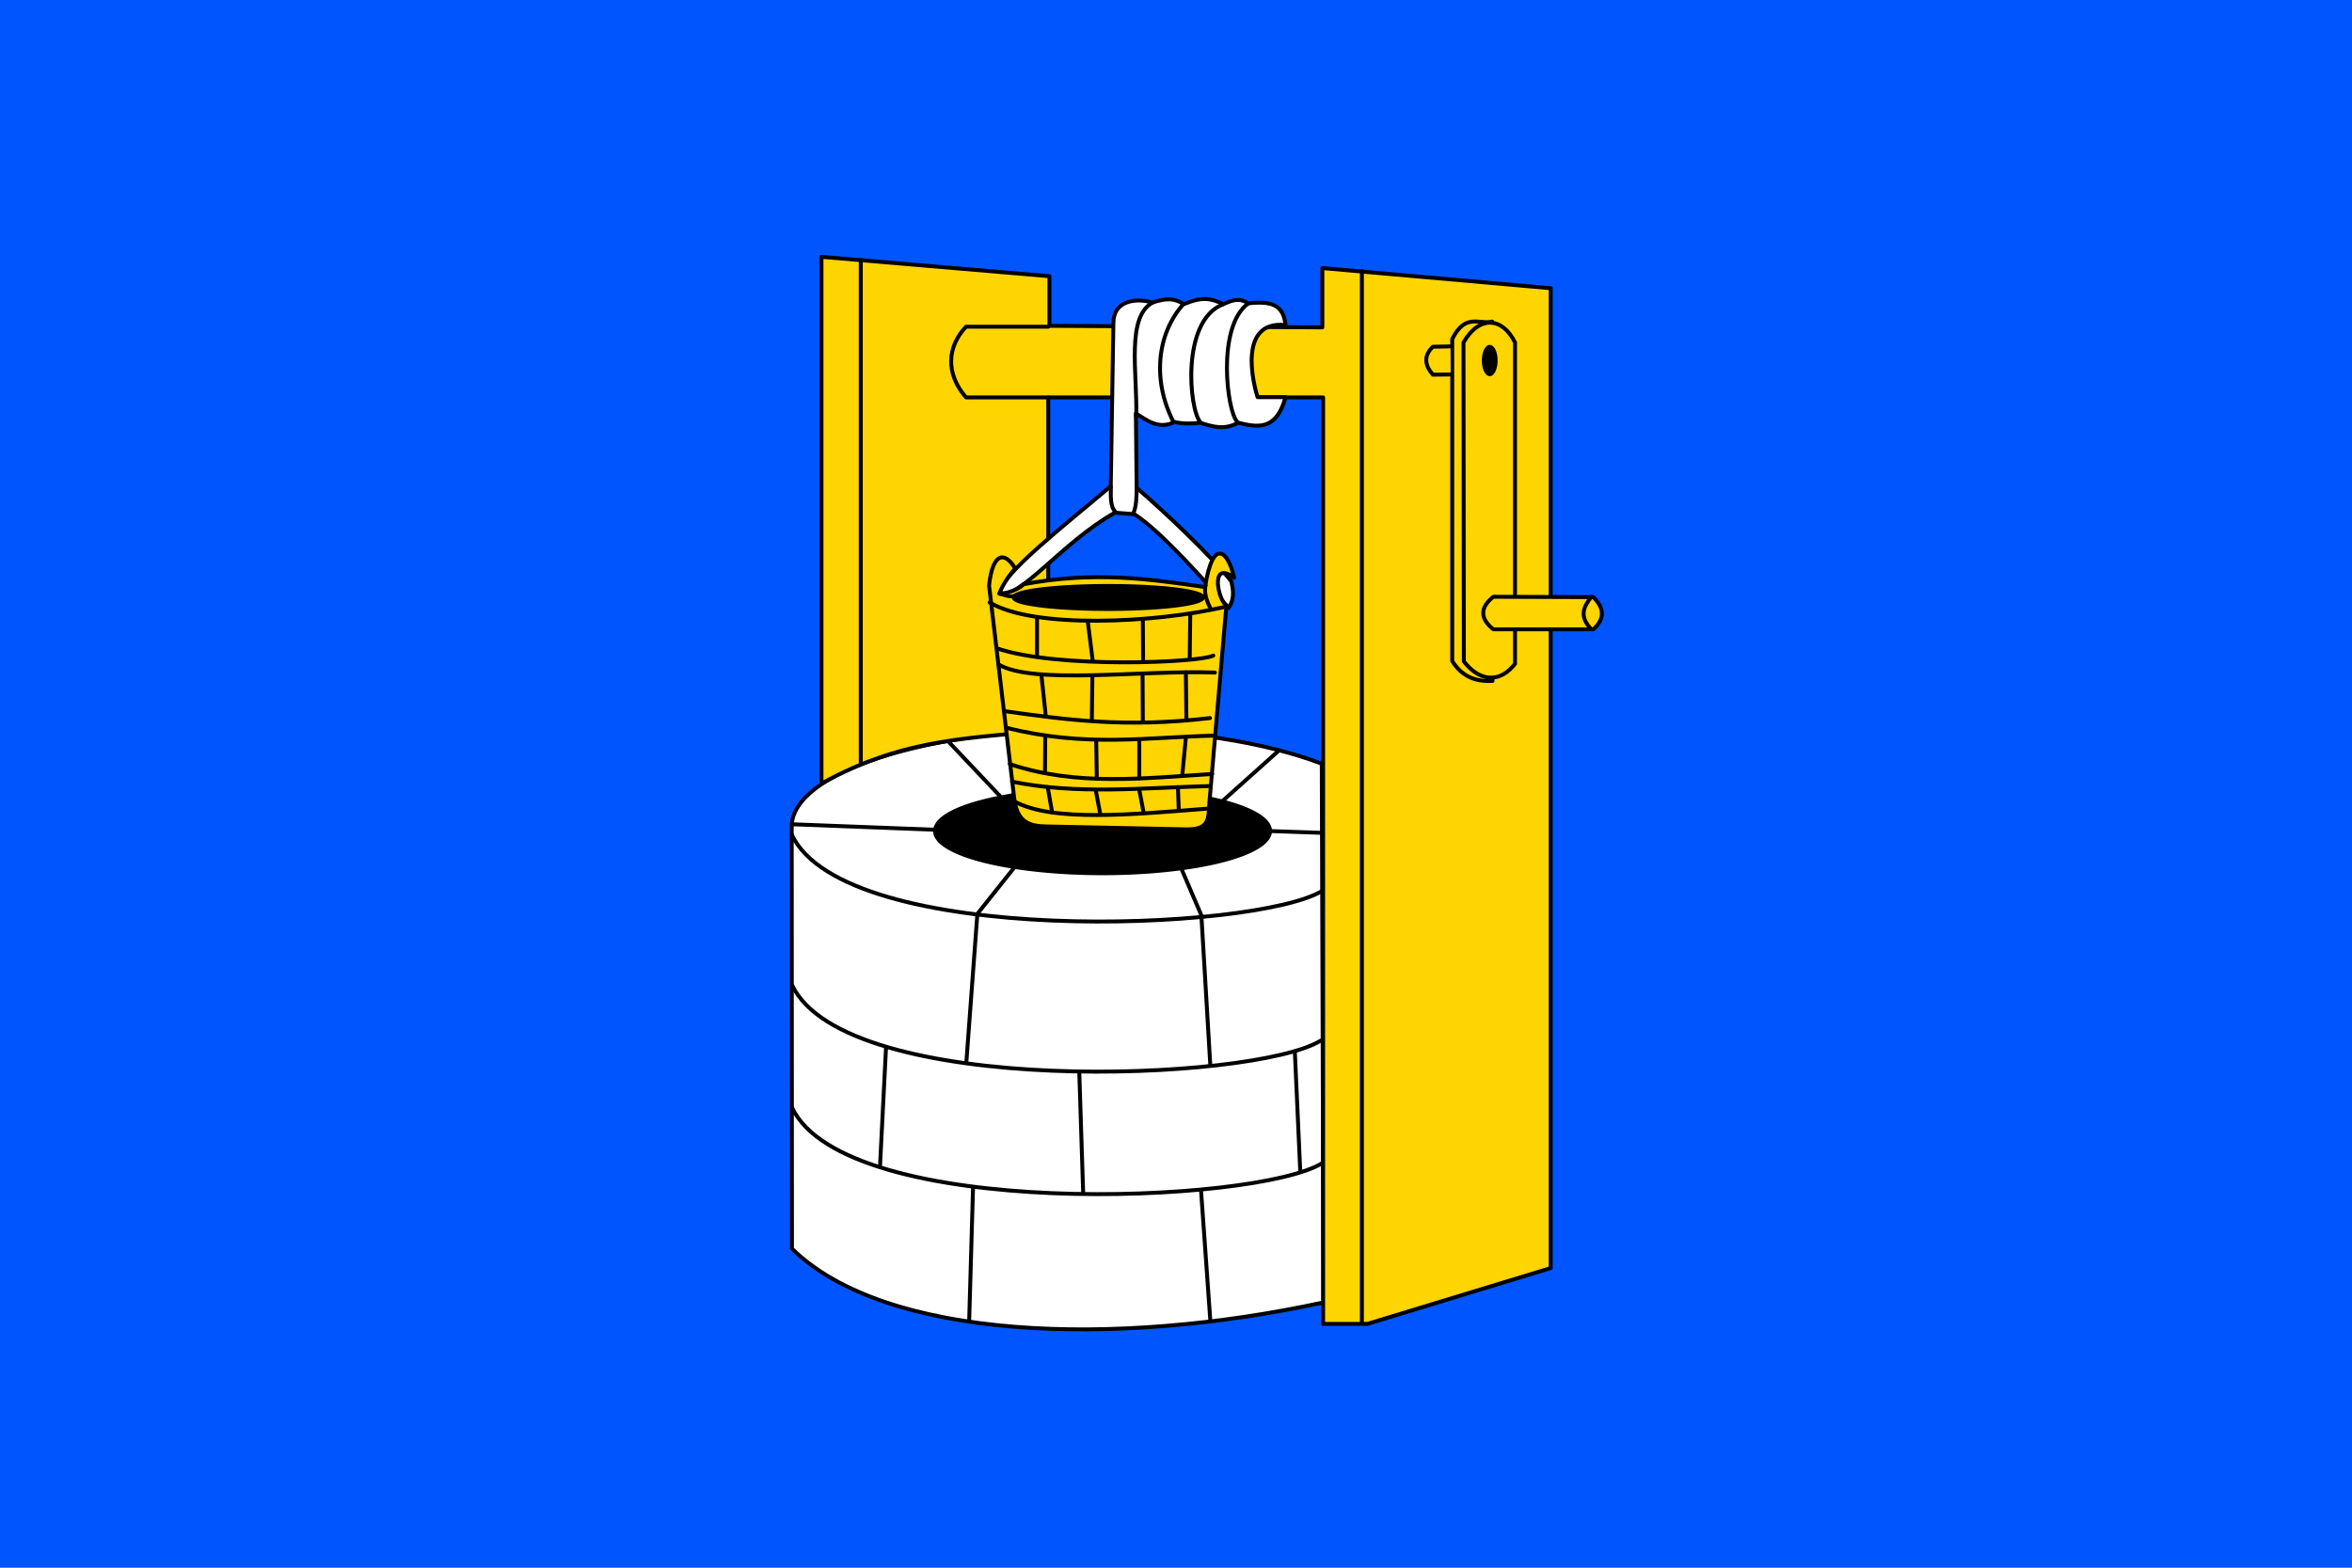<?xml version="1.0" encoding="UTF-8" standalone="no"?>
<!-- Created with Inkscape (http://www.inkscape.org/) -->
<svg
   xmlns:dc="http://purl.org/dc/elements/1.1/"
   xmlns:cc="http://creativecommons.org/ns#"
   xmlns:rdf="http://www.w3.org/1999/02/22-rdf-syntax-ns#"
   xmlns:svg="http://www.w3.org/2000/svg"
   xmlns="http://www.w3.org/2000/svg"
   xmlns:sodipodi="http://sodipodi.sourceforge.net/DTD/sodipodi-0.dtd"
   xmlns:inkscape="http://www.inkscape.org/namespaces/inkscape"
   width="600"
   height="400"
   id="svg2"
   inkscape:label="Pozadí"
   sodipodi:version="0.32"
   inkscape:version="0.46"
   version="1.0"
   sodipodi:docname="Studenec TR flag.svg"
   inkscape:output_extension="org.inkscape.output.svg.inkscape">
  <defs
     id="defs3">
    <inkscape:perspective
       sodipodi:type="inkscape:persp3d"
       inkscape:vp_x="0 : 526.18109 : 1"
       inkscape:vp_y="0 : 1000 : 0"
       inkscape:vp_z="744.09448 : 526.18109 : 1"
       inkscape:persp3d-origin="372.04724 : 350.78739 : 1"
       id="perspective9" />
    <inkscape:perspective
       id="perspective2389"
       inkscape:persp3d-origin="372.04724 : 350.78739 : 1"
       inkscape:vp_z="744.09448 : 526.18109 : 1"
       inkscape:vp_y="0 : 1000 : 0"
       inkscape:vp_x="0 : 526.18109 : 1"
       sodipodi:type="inkscape:persp3d" />
  </defs>
  <sodipodi:namedview
     id="base"
     pagecolor="#ffffff"
     bordercolor="#666666"
     borderopacity="1.0"
     inkscape:pageopacity="0.0"
     inkscape:pageshadow="2"
     inkscape:zoom="0.63197669"
     inkscape:cx="506.19977"
     inkscape:cy="243.05372"
     inkscape:document-units="px"
     inkscape:current-layer="layer1"
     showgrid="false"
     inkscape:window-width="1400"
     inkscape:window-height="928"
     inkscape:window-x="-4"
     inkscape:window-y="-4" />
  <g
     inkscape:label="Vrstva 1"
     inkscape:groupmode="layer"
     id="layer1"
     transform="translate(0,-309.505)">
    <rect
       style="opacity:1;fill:#0055ff;fill-opacity:1;fill-rule:evenodd;stroke:none;stroke-width:1;stroke-linecap:round;stroke-linejoin:round;marker:none;marker-start:none;marker-mid:none;marker-end:none;stroke-miterlimit:4;stroke-dasharray:none;stroke-dashoffset:0;stroke-opacity:1;visibility:visible;display:inline;overflow:visible;enable-background:accumulate"
       id="blue_part"
       width="600"
       height="400"
       x="0"
       y="309.505" />
    <g
       id="well">
      <path
         sodipodi:nodetypes="cccccc"
         id="path2395"
         transform="translate(0,309.505)"
         d="M 278.594,186 C 236.287,186 201.969,197.164 201.969,210.906 L 202.031,318.594 C 225.81,341.972 284.559,343.819 337.625,332.312 L 337.188,194.875 C 323.125,189.462 302.089,186 278.594,186 z"
         style="opacity:1;fill:#ffffff;fill-opacity:1;fill-rule:evenodd;stroke:#000000;stroke-width:1;stroke-linecap:round;stroke-linejoin:round;marker:none;marker-start:none;marker-mid:none;marker-end:none;stroke-miterlimit:4;stroke-dasharray:none;stroke-dashoffset:0;stroke-opacity:1;visibility:visible;display:inline;overflow:visible;enable-background:accumulate" />
      <path
         sodipodi:nodetypes="cc"
         transform="translate(0,309.505)"
         id="path3170"
         d="M 201.995,212.988 C 215.651,241.874 320.577,237.741 337.433,227.229"
         style="opacity:1;fill:none;fill-opacity:1;fill-rule:evenodd;stroke:#000000;stroke-width:1;stroke-linecap:round;stroke-linejoin:round;marker:none;marker-start:none;marker-mid:none;marker-end:none;stroke-miterlimit:4;stroke-dasharray:none;stroke-dashoffset:0;stroke-opacity:1;visibility:visible;display:inline;overflow:visible;enable-background:accumulate" />
      <path
         sodipodi:nodetypes="cc"
         id="path3172"
         d="M 202.057,560.839 C 215.712,589.725 320.083,585.523 336.939,575.01"
         style="opacity:1;fill:none;fill-opacity:1;fill-rule:evenodd;stroke:#000000;stroke-width:1;stroke-linecap:round;stroke-linejoin:round;marker:none;marker-start:none;marker-mid:none;marker-end:none;stroke-miterlimit:4;stroke-dasharray:none;stroke-dashoffset:0;stroke-opacity:1;visibility:visible;display:inline;overflow:visible;enable-background:accumulate" />
      <path
         sodipodi:nodetypes="cc"
         id="path3174"
         d="M 202.033,592.09 C 215.688,620.976 320.478,616.774 337.334,606.261"
         style="opacity:1;fill:none;fill-opacity:1;fill-rule:evenodd;stroke:#000000;stroke-width:1;stroke-linecap:round;stroke-linejoin:round;marker:none;marker-start:none;marker-mid:none;marker-end:none;stroke-miterlimit:4;stroke-dasharray:none;stroke-dashoffset:0;stroke-opacity:1;visibility:visible;display:inline;overflow:visible;enable-background:accumulate" />
      <path
         transform="translate(0,309.505)"
         id="path3176"
         d="M 258.712,221.394 L 249.416,233.063"
         style="opacity:1;fill:none;fill-opacity:1;fill-rule:evenodd;stroke:#000000;stroke-width:1;stroke-linecap:round;stroke-linejoin:round;marker:none;marker-start:none;marker-mid:none;marker-end:none;stroke-miterlimit:4;stroke-dasharray:none;stroke-dashoffset:0;stroke-opacity:1;visibility:visible;display:inline;overflow:visible;enable-background:accumulate" />
      <path
         sodipodi:nodetypes="cc"
         transform="translate(0,309.505)"
         id="path3178"
         d="M 301.435,221.789 L 306.555,233.739"
         style="opacity:1;fill:none;fill-opacity:1;fill-rule:evenodd;stroke:#000000;stroke-width:1;stroke-linecap:round;stroke-linejoin:round;marker:none;marker-start:none;marker-mid:none;marker-end:none;stroke-miterlimit:4;stroke-dasharray:none;stroke-dashoffset:0;stroke-opacity:1;visibility:visible;display:inline;overflow:visible;enable-background:accumulate" />
      <path
         sodipodi:nodetypes="cc"
         transform="translate(0,309.505)"
         id="path3180"
         d="M 324.033,212.048 L 337.038,212.493"
         style="opacity:1;fill:none;fill-opacity:1;fill-rule:evenodd;stroke:#000000;stroke-width:1;stroke-linecap:round;stroke-linejoin:round;marker:none;marker-start:none;marker-mid:none;marker-end:none;stroke-miterlimit:4;stroke-dasharray:none;stroke-dashoffset:0;stroke-opacity:1;visibility:visible;display:inline;overflow:visible;enable-background:accumulate" />
      <path
         sodipodi:nodetypes="cc"
         transform="translate(0,309.505)"
         id="path3182"
         d="M 311.918,204.334 L 326.11,191.626"
         style="opacity:1;fill:none;fill-opacity:1;fill-rule:evenodd;stroke:#000000;stroke-width:1;stroke-linecap:round;stroke-linejoin:round;marker:none;marker-start:none;marker-mid:none;marker-end:none;stroke-miterlimit:4;stroke-dasharray:none;stroke-dashoffset:0;stroke-opacity:1;visibility:visible;display:inline;overflow:visible;enable-background:accumulate" />
      <path
         sodipodi:nodetypes="cc"
         transform="translate(0,309.505)"
         id="path3184"
         d="M 255.09,203.11 L 241.85,189.104"
         style="opacity:1;fill:none;fill-opacity:1;fill-rule:evenodd;stroke:#000000;stroke-width:1;stroke-linecap:round;stroke-linejoin:round;marker:none;marker-start:none;marker-mid:none;marker-end:none;stroke-miterlimit:4;stroke-dasharray:none;stroke-dashoffset:0;stroke-opacity:1;visibility:visible;display:inline;overflow:visible;enable-background:accumulate" />
      <path
         transform="translate(0,309.505)"
         id="path3186"
         d="M 238.339,211.702 L 202.144,210.317"
         style="opacity:1;fill:none;fill-opacity:1;fill-rule:evenodd;stroke:#000000;stroke-width:1;stroke-linecap:round;stroke-linejoin:round;marker:none;marker-start:none;marker-mid:none;marker-end:none;stroke-miterlimit:4;stroke-dasharray:none;stroke-dashoffset:0;stroke-opacity:1;visibility:visible;display:inline;overflow:visible;enable-background:accumulate" />
      <path
         sodipodi:nodetypes="cc"
         transform="translate(0,309.505)"
         id="path3188"
         d="M 249.317,233.311 L 246.519,271.016"
         style="opacity:1;fill:none;fill-opacity:1;fill-rule:evenodd;stroke:#000000;stroke-width:1;stroke-linecap:round;stroke-linejoin:round;marker:none;marker-start:none;marker-mid:none;marker-end:none;stroke-miterlimit:4;stroke-dasharray:none;stroke-dashoffset:0;stroke-opacity:1;visibility:visible;display:inline;overflow:visible;enable-background:accumulate" />
      <path
         sodipodi:nodetypes="cc"
         transform="translate(0,309.505)"
         id="path3190"
         d="M 306.496,233.949 L 308.753,271.831"
         style="opacity:1;fill:none;fill-opacity:1;fill-rule:evenodd;stroke:#000000;stroke-width:1;stroke-linecap:round;stroke-linejoin:round;marker:none;marker-start:none;marker-mid:none;marker-end:none;stroke-miterlimit:4;stroke-dasharray:none;stroke-dashoffset:0;stroke-opacity:1;visibility:visible;display:inline;overflow:visible;enable-background:accumulate" />
      <path
         sodipodi:nodetypes="cc"
         transform="translate(0,309.505)"
         id="path3192"
         d="M 330.313,268.27 L 331.697,298.834"
         style="opacity:1;fill:none;fill-opacity:1;fill-rule:evenodd;stroke:#000000;stroke-width:1;stroke-linecap:round;stroke-linejoin:round;marker:none;marker-start:none;marker-mid:none;marker-end:none;stroke-miterlimit:4;stroke-dasharray:none;stroke-dashoffset:0;stroke-opacity:1;visibility:visible;display:inline;overflow:visible;enable-background:accumulate" />
      <path
         transform="translate(0,309.505)"
         id="path3194"
         d="M 275.327,273.611 L 276.316,304.269"
         style="opacity:1;fill:none;fill-opacity:1;fill-rule:evenodd;stroke:#000000;stroke-width:1;stroke-linecap:round;stroke-linejoin:round;marker:none;marker-start:none;marker-mid:none;marker-end:none;stroke-miterlimit:4;stroke-dasharray:none;stroke-dashoffset:0;stroke-opacity:1;visibility:visible;display:inline;overflow:visible;enable-background:accumulate" />
      <path
         sodipodi:nodetypes="cc"
         transform="translate(0,309.505)"
         id="path3196"
         d="M 226.03,267.236 L 224.494,297.544"
         style="opacity:1;fill:none;fill-opacity:1;fill-rule:evenodd;stroke:#000000;stroke-width:1;stroke-linecap:round;stroke-linejoin:round;marker:none;marker-start:none;marker-mid:none;marker-end:none;stroke-miterlimit:4;stroke-dasharray:none;stroke-dashoffset:0;stroke-opacity:1;visibility:visible;display:inline;overflow:visible;enable-background:accumulate" />
      <path
         transform="translate(0,309.505)"
         id="path3198"
         d="M 248.229,302.884 L 247.24,336.904"
         style="opacity:1;fill:none;fill-opacity:1;fill-rule:evenodd;stroke:#000000;stroke-width:1;stroke-linecap:round;stroke-linejoin:round;marker:none;marker-start:none;marker-mid:none;marker-end:none;stroke-miterlimit:4;stroke-dasharray:none;stroke-dashoffset:0;stroke-opacity:1;visibility:visible;display:inline;overflow:visible;enable-background:accumulate" />
      <path
         sodipodi:nodetypes="cc"
         transform="translate(0,309.505)"
         id="path3200"
         d="M 306.38,303.641 L 308.753,336.904"
         style="opacity:1;fill:none;fill-opacity:1;fill-rule:evenodd;stroke:#000000;stroke-width:1;stroke-linecap:round;stroke-linejoin:round;marker:none;marker-start:none;marker-mid:none;marker-end:none;stroke-miterlimit:4;stroke-dasharray:none;stroke-dashoffset:0;stroke-opacity:1;visibility:visible;display:inline;overflow:visible;enable-background:accumulate" />
      <path
         sodipodi:end="12.539059"
         sodipodi:start="6.2574144"
         transform="translate(0.791,311.285)"
         d="M 323.178,209.941 A 42.723,10.78 0 1 1 323.176,209.924 L 280.469,210.218 z"
         sodipodi:ry="10.77967"
         sodipodi:rx="42.723095"
         sodipodi:cy="210.21848"
         sodipodi:cx="280.46921"
         id="path3202"
         style="opacity:1;fill:#000000;fill-opacity:1;fill-rule:evenodd;stroke:#000000;stroke-width:1;stroke-linecap:round;stroke-linejoin:round;marker:none;marker-start:none;marker-mid:none;marker-end:none;stroke-miterlimit:4;stroke-dasharray:none;stroke-dashoffset:0;stroke-opacity:1;visibility:visible;display:inline;overflow:visible;enable-background:accumulate"
         sodipodi:type="arc" />
    </g>
    <g
       id="construction">
      <path
         sodipodi:nodetypes="cccccccccccccc"
         transform="translate(0,309.505)"
         id="path3346"
         d="M 209.561,199.933 L 209.561,65.534 L 267.712,70.478 L 267.712,83.137 L 337.334,83.533 L 337.334,68.402 L 395.584,73.544 L 395.584,323.553 L 348.806,337.794 L 337.532,337.794 L 337.532,101.399 L 267.413,101.399 L 267.413,186.259 C 248.87,188.509 231.264,187.85 209.561,199.933 z"
         style="opacity:1;fill:#ffd500;fill-opacity:1;fill-rule:evenodd;stroke:#000000;stroke-width:1;stroke-linecap:round;stroke-linejoin:round;marker:none;marker-start:none;marker-mid:none;marker-end:none;stroke-miterlimit:4;stroke-dasharray:none;stroke-dashoffset:0;stroke-opacity:1;visibility:visible;display:inline;overflow:visible;enable-background:accumulate" />
      <path
         transform="translate(0,309.505)"
         id="path3350"
         d="M 219.58,66.364 L 219.58,194.965"
         style="opacity:1;fill:none;fill-opacity:1;fill-rule:evenodd;stroke:#000000;stroke-width:1;stroke-linecap:round;stroke-linejoin:round;marker:none;marker-start:none;marker-mid:none;marker-end:none;stroke-miterlimit:4;stroke-dasharray:none;stroke-dashoffset:0;stroke-opacity:1;visibility:visible;display:inline;overflow:visible;enable-background:accumulate" />
      <path
         sodipodi:nodetypes="cccc"
         transform="translate(0,309.505)"
         id="path3352"
         d="M 267.413,83.357 L 246.434,83.357 C 241.549,88.531 241.214,95.385 246.434,101.399 L 267.413,101.399"
         style="opacity:1;fill:none;fill-opacity:1;fill-rule:evenodd;stroke:#000000;stroke-width:1;stroke-linecap:round;stroke-linejoin:round;marker:none;marker-start:none;marker-mid:none;marker-end:none;stroke-miterlimit:4;stroke-dasharray:none;stroke-dashoffset:0;stroke-opacity:1;visibility:visible;display:inline;overflow:visible;enable-background:accumulate" />
      <path
         transform="translate(0,309.505)"
         id="path3354"
         d="M 347.422,69.193 L 347.422,337.498"
         style="opacity:1;fill:none;fill-opacity:1;fill-rule:evenodd;stroke:#000000;stroke-width:1;stroke-linecap:round;stroke-linejoin:round;marker:none;marker-start:none;marker-mid:none;marker-end:none;stroke-miterlimit:4;stroke-dasharray:none;stroke-dashoffset:0;stroke-opacity:1;visibility:visible;display:inline;overflow:visible;enable-background:accumulate" />
      <g
         id="g3381">
        <path
           style="opacity:1;fill:#ffd500;fill-opacity:1;fill-rule:evenodd;stroke:#000000;stroke-width:1;stroke-linecap:round;stroke-linejoin:round;marker:none;marker-start:none;marker-mid:none;marker-end:none;stroke-miterlimit:4;stroke-dasharray:none;stroke-dashoffset:0;stroke-opacity:1;visibility:visible;display:inline;overflow:visible;enable-background:accumulate"
           d="M 380.651,82.049 C 377.255,82.862 373.86,79.79 370.465,86.5 L 370.465,168.682 C 372.578,172.038 375.741,174.056 380.75,173.726 L 380.651,82.049 z"
           id="path3367"
           transform="translate(0,309.505)"
           sodipodi:nodetypes="ccccc" />
        <path
           style="opacity:1;fill:#ffd500;fill-opacity:1;fill-rule:evenodd;stroke:#000000;stroke-width:1;stroke-linecap:round;stroke-linejoin:round;marker:none;marker-start:none;marker-mid:none;marker-end:none;stroke-miterlimit:4;stroke-dasharray:none;stroke-dashoffset:0;stroke-opacity:1;visibility:visible;display:inline;overflow:visible;enable-background:accumulate"
           d="M 373.333,87.39 C 377.434,80.306 383.341,81.006 386.486,87.39 L 386.486,169.374 C 383.043,173.851 377.928,174.5 373.432,168.781 L 373.333,87.39 z"
           id="path3365"
           transform="translate(0,309.505)"
           sodipodi:nodetypes="ccccc" />
        <path
           style="opacity:1;fill:#ffd500;fill-opacity:1;fill-rule:evenodd;stroke:#000000;stroke-width:1;stroke-linecap:round;stroke-linejoin:round;marker:none;marker-start:none;marker-mid:none;marker-end:none;stroke-miterlimit:4;stroke-dasharray:none;stroke-dashoffset:0;stroke-opacity:1;visibility:visible;display:inline;overflow:visible;enable-background:accumulate"
           d="M 369.97,88.379 L 365.52,88.477 C 363.075,90.851 363.489,93.224 365.52,95.598 L 370.069,95.548"
           id="path3369"
           transform="translate(0,309.505)"
           sodipodi:nodetypes="cccc" />
        <path
           style="opacity:1;fill:#ffd500;fill-opacity:1;fill-rule:evenodd;stroke:#000000;stroke-width:1;stroke-linecap:round;stroke-linejoin:round;marker:none;marker-start:none;marker-mid:none;marker-end:none;stroke-miterlimit:4;stroke-dasharray:none;stroke-dashoffset:0;stroke-opacity:1;visibility:visible;display:inline;overflow:visible;enable-background:accumulate"
           d="M 380.948,152.265 C 377.519,155.034 377.519,157.804 380.948,160.573 L 406.463,160.573 C 409.214,158.089 409.508,155.375 406.463,152.364 L 380.948,152.265 z"
           id="path3371"
           transform="translate(0,309.505)"
           sodipodi:nodetypes="ccccc" />
        <path
           style="opacity:1;fill:none;fill-opacity:1;fill-rule:evenodd;stroke:#000000;stroke-width:1;stroke-linecap:round;stroke-linejoin:round;marker:none;marker-start:none;marker-mid:none;marker-end:none;stroke-miterlimit:4;stroke-dasharray:none;stroke-dashoffset:0;stroke-opacity:1;visibility:visible;display:inline;overflow:visible;enable-background:accumulate"
           d="M 405.968,152.265 C 404.116,154.664 402.639,157.138 405.968,160.573"
           id="path3373"
           transform="translate(0,309.505)"
           sodipodi:nodetypes="cc" />
        <path
           sodipodi:type="arc"
           style="opacity:1;fill:#000000;fill-opacity:1;fill-rule:evenodd;stroke:none;stroke-width:1;stroke-linecap:round;stroke-linejoin:round;marker:none;marker-start:none;marker-mid:none;marker-end:none;stroke-miterlimit:4;stroke-dasharray:none;stroke-dashoffset:0;stroke-opacity:1;visibility:visible;display:inline;overflow:visible;enable-background:accumulate"
           id="path3377"
           sodipodi:cx="380.03281"
           sodipodi:cy="91.988243"
           sodipodi:rx="2.002645"
           sodipodi:ry="3.906394"
           d="M 382.035,91.988 A 2.003,3.906 0 1 1 378.03,91.988 A 2.003,3.906 0 1 1 382.035,91.988 z"
           transform="translate(0,309.505)" />
      </g>
    </g>
    <g
       id="rope">
      <path
         sodipodi:nodetypes="ccsccccccccccccccccc"
         transform="translate(0,309.505)"
         id="path3332"
         d="M 255.105,151.189 C 255.141,146.821 271.704,133.92 283.357,124.056 L 284.029,82.346 C 284.131,76.039 290.935,76.179 293.919,77.203 C 298.132,75.825 299.809,76.292 302.029,77.599 C 306.843,75.603 308.833,76.118 312.116,77.599 C 314.483,76.511 316.239,75.955 318.445,77.401 C 324.303,76.773 327.39,77.696 327.939,82.939 C 315.805,81.661 319.629,97.694 320.819,101.334 L 327.939,101.334 C 325.611,109.944 320.784,109.062 315.874,107.861 C 312.448,109.699 309.745,109.023 306.182,107.861 C 303.887,108.153 301.687,108.161 299.655,107.663 C 295.649,109.659 292.687,107.328 289.765,105.488 L 289.963,124.476 C 297.088,130.578 308.808,141.682 314.094,148.31 C 314.689,150.687 314.897,153.017 313.402,155.133 C 307.905,148.887 296.388,135.672 289.37,131.201 L 284.425,130.805 C 270.993,138.295 259.719,153.46 255.105,151.189 z"
         style="opacity:1;fill:#ffffff;fill-opacity:1;fill-rule:evenodd;stroke:#000000;stroke-width:1;stroke-linecap:round;stroke-linejoin:round;marker:none;marker-start:none;marker-mid:none;marker-end:none;stroke-miterlimit:4;stroke-dasharray:none;stroke-dashoffset:0;stroke-opacity:1;visibility:visible;display:inline;overflow:visible;enable-background:accumulate" />
      <path
         sodipodi:nodetypes="cc"
         transform="translate(0,309.505)"
         id="path3334"
         d="M 294.414,77.005 C 287.09,80.388 290.183,95.266 289.864,106.378"
         style="opacity:1;fill:none;fill-opacity:1;fill-rule:evenodd;stroke:#000000;stroke-width:1;stroke-linecap:round;stroke-linejoin:round;marker:none;marker-start:none;marker-mid:none;marker-end:none;stroke-miterlimit:4;stroke-dasharray:none;stroke-dashoffset:0;stroke-opacity:1;visibility:visible;display:inline;overflow:visible;enable-background:accumulate" />
      <path
         sodipodi:nodetypes="cc"
         transform="translate(0,309.505)"
         id="path3336"
         d="M 301.88,77.599 C 295.088,85.251 293.92,97.078 299.358,107.663"
         style="opacity:1;fill:none;fill-opacity:1;fill-rule:evenodd;stroke:#000000;stroke-width:1;stroke-linecap:round;stroke-linejoin:round;marker:none;marker-start:none;marker-mid:none;marker-end:none;stroke-miterlimit:4;stroke-dasharray:none;stroke-dashoffset:0;stroke-opacity:1;visibility:visible;display:inline;overflow:visible;enable-background:accumulate" />
      <path
         sodipodi:nodetypes="cc"
         transform="translate(0,309.505)"
         id="path3338"
         d="M 311.98,77.648 C 301.236,81.841 303.361,104.509 306.182,107.663"
         style="opacity:1;fill:none;fill-opacity:1;fill-rule:evenodd;stroke:#000000;stroke-width:1;stroke-linecap:round;stroke-linejoin:round;marker:none;marker-start:none;marker-mid:none;marker-end:none;stroke-miterlimit:4;stroke-dasharray:none;stroke-dashoffset:0;stroke-opacity:1;visibility:visible;display:inline;overflow:visible;enable-background:accumulate" />
      <path
         sodipodi:nodetypes="cc"
         transform="translate(0,309.505)"
         id="path3340"
         d="M 318.396,77.451 C 310.255,83.39 313.039,105.338 315.676,107.663"
         style="opacity:1;fill:none;fill-opacity:1;fill-rule:evenodd;stroke:#000000;stroke-width:1;stroke-linecap:round;stroke-linejoin:round;marker:none;marker-start:none;marker-mid:none;marker-end:none;stroke-miterlimit:4;stroke-dasharray:none;stroke-dashoffset:0;stroke-opacity:1;visibility:visible;display:inline;overflow:visible;enable-background:accumulate" />
      <path
         sodipodi:nodetypes="cc"
         transform="translate(0,309.505)"
         id="path3342"
         d="M 289.963,124.574 C 289.914,126.717 289.961,129.058 289.073,131.102"
         style="opacity:1;fill:none;fill-opacity:1;fill-rule:evenodd;stroke:#000000;stroke-width:1;stroke-linecap:round;stroke-linejoin:round;marker:none;marker-start:none;marker-mid:none;marker-end:none;stroke-miterlimit:4;stroke-dasharray:none;stroke-dashoffset:0;stroke-opacity:1;visibility:visible;display:inline;overflow:visible;enable-background:accumulate" />
      <path
         sodipodi:nodetypes="cc"
         transform="translate(0,309.505)"
         id="path3344"
         d="M 283.387,124.179 C 283.399,126.431 283.096,129.211 284.623,130.706"
         style="opacity:1;fill:none;fill-opacity:1;fill-rule:evenodd;stroke:#000000;stroke-width:1;stroke-linecap:round;stroke-linejoin:round;marker:none;marker-start:none;marker-mid:none;marker-end:none;stroke-miterlimit:4;stroke-dasharray:none;stroke-dashoffset:0;stroke-opacity:1;visibility:visible;display:inline;overflow:visible;enable-background:accumulate" />
    </g>
    <g
       id="barell">
      <path
         sodipodi:nodetypes="ccccsssscccc"
         transform="translate(0,309.505)"
         id="path3224"
         d="M 260.979,149.091 C 261.033,149.67 257.217,151.603 254.935,151.474 C 255.707,149.217 257.966,146.018 258.999,145.108 C 256.767,141.216 253.361,140.053 252.308,149.371 L 258.741,203.776 C 259.624,211.244 264.321,210.813 268.951,210.909 L 302.657,211.608 C 308.855,211.737 308.197,208.483 308.531,204.615 L 312.867,154.406 C 310.805,153.472 308.479,142.624 314.825,147.413 C 313.322,140.618 309.436,136.917 307.413,149.79 C 293.355,147.781 279.395,145.651 260.979,149.091 z"
         style="opacity:1;fill:#ffd500;fill-opacity:1;fill-rule:evenodd;stroke:#000000;stroke-width:1;stroke-linecap:round;stroke-linejoin:round;marker:none;marker-start:none;marker-mid:none;marker-end:none;stroke-miterlimit:4;stroke-dasharray:none;stroke-dashoffset:0;stroke-opacity:1;visibility:visible;display:inline;overflow:visible;enable-background:accumulate" />
      <path
         sodipodi:nodetypes="cc"
         transform="translate(0,309.505)"
         id="path3226"
         d="M 258.951,152.028 C 257.413,152.401 256.479,151.833 254.941,151.46"
         style="opacity:1;fill:none;fill-opacity:1;fill-rule:evenodd;stroke:#000000;stroke-width:1;stroke-linecap:round;stroke-linejoin:round;marker:none;marker-start:none;marker-mid:none;marker-end:none;stroke-miterlimit:4;stroke-dasharray:none;stroke-dashoffset:0;stroke-opacity:1;visibility:visible;display:inline;overflow:visible;enable-background:accumulate" />
      <path
         sodipodi:nodetypes="cc"
         transform="translate(0,309.505)"
         id="path3228"
         d="M 252.448,153.706 C 263.653,160.497 294.518,159.014 312.587,154.825"
         style="opacity:1;fill:none;fill-opacity:1;fill-rule:evenodd;stroke:#000000;stroke-width:1;stroke-linecap:round;stroke-linejoin:round;marker:none;marker-start:none;marker-mid:none;marker-end:none;stroke-miterlimit:4;stroke-dasharray:none;stroke-dashoffset:0;stroke-opacity:1;visibility:visible;display:inline;overflow:visible;enable-background:accumulate" />
      <path
         sodipodi:nodetypes="cc"
         transform="translate(0,309.505)"
         id="path3230"
         d="M 254.406,165.455 C 269.825,170.672 306.208,169.076 309.51,167.273"
         style="opacity:1;fill:none;fill-opacity:1;fill-rule:evenodd;stroke:#000000;stroke-width:1;stroke-linecap:round;stroke-linejoin:round;marker:none;marker-start:none;marker-mid:none;marker-end:none;stroke-miterlimit:4;stroke-dasharray:none;stroke-dashoffset:0;stroke-opacity:1;visibility:visible;display:inline;overflow:visible;enable-background:accumulate" />
      <path
         sodipodi:nodetypes="cc"
         transform="translate(0,309.505)"
         id="path3232"
         d="M 254.685,169.51 C 263.494,174.804 291.515,170.909 309.93,171.608"
         style="opacity:1;fill:none;fill-opacity:1;fill-rule:evenodd;stroke:#000000;stroke-width:1;stroke-linecap:round;stroke-linejoin:round;marker:none;marker-start:none;marker-mid:none;marker-end:none;stroke-miterlimit:4;stroke-dasharray:none;stroke-dashoffset:0;stroke-opacity:1;visibility:visible;display:inline;overflow:visible;enable-background:accumulate" />
      <path
         sodipodi:nodetypes="cc"
         transform="translate(0,309.505)"
         id="path3234"
         d="M 256.364,181.469 C 271.942,183.638 286.91,185.776 308.671,183.217"
         style="opacity:1;fill:none;fill-opacity:1;fill-rule:evenodd;stroke:#000000;stroke-width:1;stroke-linecap:round;stroke-linejoin:round;marker:none;marker-start:none;marker-mid:none;marker-end:none;stroke-miterlimit:4;stroke-dasharray:none;stroke-dashoffset:0;stroke-opacity:1;visibility:visible;display:inline;overflow:visible;enable-background:accumulate" />
      <path
         sodipodi:nodetypes="cc"
         transform="translate(0,309.505)"
         id="path3236"
         d="M 256.643,185.664 C 276.95,190.805 292.732,188.078 309.93,187.692"
         style="opacity:1;fill:none;fill-opacity:1;fill-rule:evenodd;stroke:#000000;stroke-width:1;stroke-linecap:round;stroke-linejoin:round;marker:none;marker-start:none;marker-mid:none;marker-end:none;stroke-miterlimit:4;stroke-dasharray:none;stroke-dashoffset:0;stroke-opacity:1;visibility:visible;display:inline;overflow:visible;enable-background:accumulate" />
      <path
         sodipodi:nodetypes="cc"
         transform="translate(0,309.505)"
         id="path3238"
         d="M 257.622,194.965 C 274.825,200.704 292.028,198.534 309.231,197.483"
         style="opacity:1;fill:none;fill-opacity:1;fill-rule:evenodd;stroke:#000000;stroke-width:1;stroke-linecap:round;stroke-linejoin:round;marker:none;marker-start:none;marker-mid:none;marker-end:none;stroke-miterlimit:4;stroke-dasharray:none;stroke-dashoffset:0;stroke-opacity:1;visibility:visible;display:inline;overflow:visible;enable-background:accumulate" />
      <path
         sodipodi:nodetypes="cc"
         transform="translate(0,309.505)"
         id="path3240"
         d="M 258.182,199.441 C 274.738,202.826 291.767,201.001 308.671,200.559"
         style="opacity:1;fill:none;fill-opacity:1;fill-rule:evenodd;stroke:#000000;stroke-width:1;stroke-linecap:round;stroke-linejoin:round;marker:none;marker-start:none;marker-mid:none;marker-end:none;stroke-miterlimit:4;stroke-dasharray:none;stroke-dashoffset:0;stroke-opacity:1;visibility:visible;display:inline;overflow:visible;enable-background:accumulate" />
      <path
         sodipodi:nodetypes="cc"
         transform="translate(0,309.505)"
         id="path3242"
         d="M 258.741,204.476 C 268.568,209.813 288.803,207.826 308.392,206.294"
         style="opacity:1;fill:none;fill-opacity:1;fill-rule:evenodd;stroke:#000000;stroke-width:1;stroke-linecap:round;stroke-linejoin:round;marker:none;marker-start:none;marker-mid:none;marker-end:none;stroke-miterlimit:4;stroke-dasharray:none;stroke-dashoffset:0;stroke-opacity:1;visibility:visible;display:inline;overflow:visible;enable-background:accumulate" />
      <path
         sodipodi:nodetypes="cc"
         transform="translate(0,309.505)"
         id="path3244"
         d="M 307.552,149.371 C 307.087,151.084 307.79,153.346 308.811,155.245"
         style="opacity:1;fill:none;fill-opacity:1;fill-rule:evenodd;stroke:#000000;stroke-width:1;stroke-linecap:round;stroke-linejoin:round;marker:none;marker-start:none;marker-mid:none;marker-end:none;stroke-miterlimit:4;stroke-dasharray:none;stroke-dashoffset:0;stroke-opacity:1;visibility:visible;display:inline;overflow:visible;enable-background:accumulate" />
      <path
         transform="translate(0,309.505)"
         id="path3246"
         d="M 264.545,157.552 L 264.545,167.552"
         style="opacity:1;fill:none;fill-opacity:1;fill-rule:evenodd;stroke:#000000;stroke-width:1;stroke-linecap:round;stroke-linejoin:round;marker:none;marker-start:none;marker-mid:none;marker-end:none;stroke-miterlimit:4;stroke-dasharray:none;stroke-dashoffset:0;stroke-opacity:1;visibility:visible;display:inline;overflow:visible;enable-background:accumulate" />
      <path
         sodipodi:nodetypes="cc"
         transform="translate(0,309.505)"
         id="path3248"
         d="M 277.483,158.462 L 278.741,168.531"
         style="opacity:1;fill:none;fill-opacity:1;fill-rule:evenodd;stroke:#000000;stroke-width:1;stroke-linecap:round;stroke-linejoin:round;marker:none;marker-start:none;marker-mid:none;marker-end:none;stroke-miterlimit:4;stroke-dasharray:none;stroke-dashoffset:0;stroke-opacity:1;visibility:visible;display:inline;overflow:visible;enable-background:accumulate" />
      <path
         sodipodi:nodetypes="cc"
         transform="translate(0,309.505)"
         id="path3250"
         d="M 291.538,158.182 L 291.608,168.741"
         style="opacity:1;fill:none;fill-opacity:1;fill-rule:evenodd;stroke:#000000;stroke-width:1;stroke-linecap:round;stroke-linejoin:round;marker:none;marker-start:none;marker-mid:none;marker-end:none;stroke-miterlimit:4;stroke-dasharray:none;stroke-dashoffset:0;stroke-opacity:1;visibility:visible;display:inline;overflow:visible;enable-background:accumulate" />
      <path
         sodipodi:nodetypes="cc"
         transform="translate(0,309.505)"
         id="path3252"
         d="M 303.636,156.573 L 303.497,168.182"
         style="opacity:1;fill:none;fill-opacity:1;fill-rule:evenodd;stroke:#000000;stroke-width:1;stroke-linecap:round;stroke-linejoin:round;marker:none;marker-start:none;marker-mid:none;marker-end:none;stroke-miterlimit:4;stroke-dasharray:none;stroke-dashoffset:0;stroke-opacity:1;visibility:visible;display:inline;overflow:visible;enable-background:accumulate" />
      <path
         sodipodi:nodetypes="cc"
         transform="translate(0,309.505)"
         id="path3254"
         d="M 265.664,172.238 L 266.783,182.727"
         style="opacity:1;fill:none;fill-opacity:1;fill-rule:evenodd;stroke:#000000;stroke-width:1;stroke-linecap:round;stroke-linejoin:round;marker:none;marker-start:none;marker-mid:none;marker-end:none;stroke-miterlimit:4;stroke-dasharray:none;stroke-dashoffset:0;stroke-opacity:1;visibility:visible;display:inline;overflow:visible;enable-background:accumulate" />
      <path
         sodipodi:nodetypes="cc"
         transform="translate(0,309.505)"
         id="path3256"
         d="M 278.671,172.378 L 278.531,183.706"
         style="opacity:1;fill:none;fill-opacity:1;fill-rule:evenodd;stroke:#000000;stroke-width:1;stroke-linecap:round;stroke-linejoin:round;marker:none;marker-start:none;marker-mid:none;marker-end:none;stroke-miterlimit:4;stroke-dasharray:none;stroke-dashoffset:0;stroke-opacity:1;visibility:visible;display:inline;overflow:visible;enable-background:accumulate" />
      <path
         sodipodi:nodetypes="cc"
         transform="translate(0,309.505)"
         id="path3258"
         d="M 291.469,172.028 L 291.538,184.126"
         style="opacity:1;fill:none;fill-opacity:1;fill-rule:evenodd;stroke:#000000;stroke-width:1;stroke-linecap:round;stroke-linejoin:round;marker:none;marker-start:none;marker-mid:none;marker-end:none;stroke-miterlimit:4;stroke-dasharray:none;stroke-dashoffset:0;stroke-opacity:1;visibility:visible;display:inline;overflow:visible;enable-background:accumulate" />
      <path
         transform="translate(0,309.505)"
         id="path3260"
         d="M 302.517,171.538 L 302.657,183.846"
         style="opacity:1;fill:none;fill-opacity:1;fill-rule:evenodd;stroke:#000000;stroke-width:1;stroke-linecap:round;stroke-linejoin:round;marker:none;marker-start:none;marker-mid:none;marker-end:none;stroke-miterlimit:4;stroke-dasharray:none;stroke-dashoffset:0;stroke-opacity:1;visibility:visible;display:inline;overflow:visible;enable-background:accumulate" />
      <path
         sodipodi:nodetypes="cc"
         transform="translate(0,309.505)"
         id="path3262"
         d="M 266.643,188.042 L 266.573,197.063"
         style="opacity:1;fill:none;fill-opacity:1;fill-rule:evenodd;stroke:#000000;stroke-width:1;stroke-linecap:round;stroke-linejoin:round;marker:none;marker-start:none;marker-mid:none;marker-end:none;stroke-miterlimit:4;stroke-dasharray:none;stroke-dashoffset:0;stroke-opacity:1;visibility:visible;display:inline;overflow:visible;enable-background:accumulate" />
      <path
         sodipodi:nodetypes="cc"
         transform="translate(0,309.505)"
         id="path3264"
         d="M 279.65,188.881 L 279.79,198.601"
         style="opacity:1;fill:none;fill-opacity:1;fill-rule:evenodd;stroke:#000000;stroke-width:1;stroke-linecap:round;stroke-linejoin:round;marker:none;marker-start:none;marker-mid:none;marker-end:none;stroke-miterlimit:4;stroke-dasharray:none;stroke-dashoffset:0;stroke-opacity:1;visibility:visible;display:inline;overflow:visible;enable-background:accumulate" />
      <path
         transform="translate(0,309.505)"
         id="path3266"
         d="M 290.629,188.951 L 290.629,198.601"
         style="opacity:1;fill:none;fill-opacity:1;fill-rule:evenodd;stroke:#000000;stroke-width:1;stroke-linecap:round;stroke-linejoin:round;marker:none;marker-start:none;marker-mid:none;marker-end:none;stroke-miterlimit:4;stroke-dasharray:none;stroke-dashoffset:0;stroke-opacity:1;visibility:visible;display:inline;overflow:visible;enable-background:accumulate" />
      <path
         transform="translate(0,309.505)"
         id="path3268"
         d="M 302.517,188.182 L 301.608,197.692"
         style="opacity:1;fill:none;fill-opacity:1;fill-rule:evenodd;stroke:#000000;stroke-width:1;stroke-linecap:round;stroke-linejoin:round;marker:none;marker-start:none;marker-mid:none;marker-end:none;stroke-miterlimit:4;stroke-dasharray:none;stroke-dashoffset:0;stroke-opacity:1;visibility:visible;display:inline;overflow:visible;enable-background:accumulate" />
      <path
         sodipodi:nodetypes="cc"
         transform="translate(0,309.505)"
         id="path3270"
         d="M 300.49,200.839 L 300.699,206.643"
         style="opacity:1;fill:none;fill-opacity:1;fill-rule:evenodd;stroke:#000000;stroke-width:1;stroke-linecap:round;stroke-linejoin:round;marker:none;marker-start:none;marker-mid:none;marker-end:none;stroke-miterlimit:4;stroke-dasharray:none;stroke-dashoffset:0;stroke-opacity:1;visibility:visible;display:inline;overflow:visible;enable-background:accumulate" />
      <path
         sodipodi:nodetypes="cc"
         transform="translate(0,309.505)"
         id="path3272"
         d="M 290.629,201.469 L 291.748,207.413"
         style="opacity:1;fill:none;fill-opacity:1;fill-rule:evenodd;stroke:#000000;stroke-width:1;stroke-linecap:round;stroke-linejoin:round;marker:none;marker-start:none;marker-mid:none;marker-end:none;stroke-miterlimit:4;stroke-dasharray:none;stroke-dashoffset:0;stroke-opacity:1;visibility:visible;display:inline;overflow:visible;enable-background:accumulate" />
      <path
         transform="translate(0,309.505)"
         id="path3274"
         d="M 279.51,201.538 L 280.699,207.832"
         style="opacity:1;fill:none;fill-opacity:1;fill-rule:evenodd;stroke:#000000;stroke-width:1;stroke-linecap:round;stroke-linejoin:round;marker:none;marker-start:none;marker-mid:none;marker-end:none;stroke-miterlimit:4;stroke-dasharray:none;stroke-dashoffset:0;stroke-opacity:1;visibility:visible;display:inline;overflow:visible;enable-background:accumulate" />
      <path
         transform="translate(0,309.505)"
         id="path3276"
         d="M 267.273,200.839 L 268.392,207.273"
         style="opacity:1;fill:none;fill-opacity:1;fill-rule:evenodd;stroke:#000000;stroke-width:1;stroke-linecap:round;stroke-linejoin:round;marker:none;marker-start:none;marker-mid:none;marker-end:none;stroke-miterlimit:4;stroke-dasharray:none;stroke-dashoffset:0;stroke-opacity:1;visibility:visible;display:inline;overflow:visible;enable-background:accumulate" />
      <path
         transform="translate(-2.378,299.995)"
         d="M 309.231,161.958 A 24.126,2.937 0 1 1 260.979,161.958 A 24.126,2.937 0 1 1 309.231,161.958 z"
         sodipodi:ry="2.937063"
         sodipodi:rx="24.125874"
         sodipodi:cy="161.95804"
         sodipodi:cx="285.10489"
         id="path3280"
         style="opacity:1;fill:#000000;fill-opacity:1;fill-rule:evenodd;stroke:#000000;stroke-width:1;stroke-linecap:round;stroke-linejoin:round;marker:none;marker-start:none;marker-mid:none;marker-end:none;stroke-miterlimit:4;stroke-dasharray:none;stroke-dashoffset:0;stroke-opacity:1;visibility:visible;display:inline;overflow:visible;enable-background:accumulate"
         sodipodi:type="arc" />
    </g>
  </g>
</svg>
